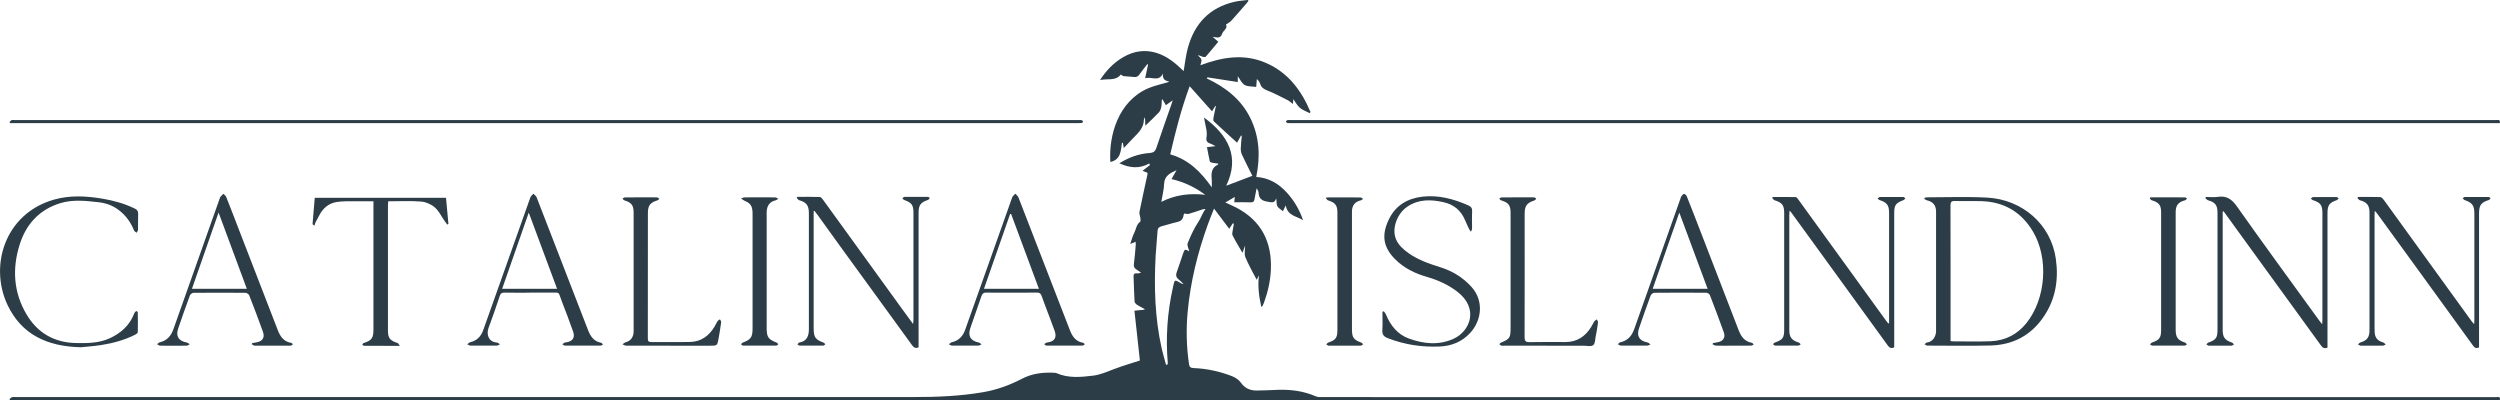 <?xml version="1.0" encoding="UTF-8"?><svg id="Layer_1" xmlns="http://www.w3.org/2000/svg" viewBox="0 0 765.91 122.63"><defs><style>.cls-1{fill:#2c3d47;}</style></defs><path class="cls-1" d="M2.9,122.28c.27-.21,.51-.53,.81-.6,.41-.11,.87-.03,1.31-.03,91.67,0,183.35,0,275.02-.01,7.04,0,14.08-.28,21.03-1.47,4.2-.71,8.21-2.14,11.97-4.11,3.17-1.66,6.52-2.05,10-1.86,.24,.01,.49,.05,.7,.14,3.61,1.57,7.32,1.2,11.09,.75,2.24-.27,4.2-1.15,6.24-1.93,2.66-1.02,5.41-1.82,8.15-2.72-.53-4.85-1.09-9.98-1.67-15.26,1.2-.12,2.12-.21,3.05-.3,.03-.07,.05-.14,.08-.21-.78-.42-1.59-.8-2.33-1.29-.35-.23-.75-.68-.77-1.04-.15-2.55-.19-5.1-.3-7.65-.03-.73,.26-1.02,.98-.95,.39,.04,.79,0,1.31-.21-.5-.34-.98-.71-1.49-1.03-.61-.39-.8-.85-.7-1.61,.26-1.94,.4-3.89,.57-5.84,.03-.3-.03-.6-.05-.99-.48,.2-.87,.36-1.65,.68,.48-1.36,.75-2.46,1.26-3.45,.57-1.13,.63-2.53,1.8-3.37,.19-.14,.1-.73,.06-1.11-.07-.63-.4-1.3-.28-1.89,.76-3.79,1.6-7.56,2.42-11.34,.04-.19,.04-.39,.06-.64-.42-.16-.82-.32-1.54-.6,.84-.66,1.55-1.22,2.26-1.77l-.2-.49c-3.07,1.73-6.07,1.35-9.16-.06,2.88-1.8,5.93-2.92,9.24-3.14,1.18-.08,1.72-.46,2.1-1.59,1.47-4.43,3.05-8.82,4.58-13.23,.11-.33,.21-.66,.42-1.33-.84,.6-1.43,1.03-2.09,1.5-.36-.62-.68-1.19-1-1.75-.08,.01-.16,.02-.24,.03-.05,.77-.02,1.56-.18,2.31-.12,.58-.36,1.23-.75,1.65-1.25,1.33-2.6,2.56-4.1,4.02-.05-.93-.09-1.63-.14-2.58-.18,.4-.32,.57-.32,.74-.03,2.48-1.67,4.02-3.24,5.61-.94,.96-1.86,1.95-2.93,3.09-.11-.65-.19-1.09-.26-1.53-.1-.05-.2-.09-.29-.14-.33,2.55-.4,5.27-3.56,5.94-.53-8.07,2.39-18.56,11.53-22.55,1.81-.79,3.79-1.2,5.7-1.77,.24-.07,.49-.13,.85-.35-1.48-.16-2.2-.88-1.94-2.43-1.36,2.71-3.57,.82-5.48,1.46,.34-1.59,.61-2.89,.89-4.19-.08-.05-.15-.09-.23-.14-.8,1.04-1.66,2.05-2.39,3.13-.47,.7-.99,.91-1.81,.79-.99-.14-2-.12-2.99-.24-.32-.04-.61-.32-.94-.5-1.58,2.08-4.13,1.17-6.35,1.69,1.89-2.93,4.2-5.36,7.22-7.08,3.13-1.78,6.43-2.31,9.93-1.28,3.39,1,6,3.21,8.46,5.62,.42-2.41,.66-4.75,1.26-6.99,2.01-7.53,6.66-12.5,14.42-14.26,1.31-.3,2.67-.36,4.01-.54l.17,.28c-.23,.29-.44,.59-.68,.86-1.52,1.75-3.02,3.51-4.59,5.22-.43,.47-1.05,.76-1.63,1.17,.66,1.17-.85,1.8-1.18,2.84-.54,1.66-1.74,1-2.89,.93,.53,.46,1.06,.92,1.72,1.5-1.28,1.54-2.52,3.08-3.83,4.57-.15,.17-.65,.13-.94,.04-.47-.15-.9-.43-1.5-.47,.39,.43,.95,.81,1.1,1.32,.14,.46-.17,1.06-.31,1.74,6.62-2.48,13.37-3.67,20.17-.68,6.77,2.97,10.79,8.44,13.56,14.99l-.25,.36c-1.02-.54-2.17-.92-3.02-1.65-.82-.7-1.34-1.76-1.98-2.64-.03,.37-.08,.84-.13,1.48-.6-.44-1.06-.89-1.62-1.17-2.02-1.02-4.03-2.09-6.13-2.92-1.08-.43-1.89-.88-2.26-2.02-.18-.55-.5-1.05-1.04-1.53-.06,.77-.13,1.54-.2,2.42-1.24-.18-2.58-.06-3.53-.6-.91-.52-1.42-1.75-2.11-2.67v1.77c-3.21-.5-6.26-.97-9.31-1.44-.06,.11-.12,.23-.18,.34,5.71,2.69,10.5,6.37,13.33,12.13,2.82,5.75,3.1,11.79,1.81,18.04,3.82,.26,6.79,2.01,9.26,4.68,2.29,2.48,3.98,5.33,5.09,8.58-1.92-1.26-4.76-1.29-5.31-4.54-.32,.67-.52,1.07-.86,1.78-.64-.55-1.42-.94-1.73-1.56-.31-.64-.16-1.51-.34-2.39-.48,1.68-1.51,1.2-2.65,1.04-1.71-.25-2.67-.97-2.74-2.75-.02-.45-.26-.9-.61-1.36-.21,1.09-.44,2.18-.62,3.27-.12,.74-.39,1.08-1.25,1.04-1.62-.08-3.25-.02-4.97-.02,.07-.72,.12-1.13,.17-1.64-1.04,.61-1.97,1.15-2.92,1.7,1.13,.53,2.36,1.03,3.54,1.66,7.56,4.02,10.76,10.47,10.43,18.84-.14,3.54-.93,6.95-2.14,10.27-.12,.34-.28,.66-.44,.98-.03,.05-.13,.07-.37,.19-.7-3.2-1.13-6.34-.69-9.62-.21,.4-.43,.8-.72,1.35-1.22-2.39-2.51-4.6-3.47-6.95-.39-.95-.06-2.19-.06-3.53-.28,.79-.51,1.4-.81,2.24-1.1-1.91-2.16-3.59-3.04-5.36-.24-.48,.03-1.23,.11-1.85,.07-.57,.19-1.13,.29-1.69-.1-.06-.19-.12-.29-.18-.35,.53-.7,1.06-1.13,1.71-1.64-2.17-3.06-4.07-4.66-6.19-.72,1.85-1.39,3.45-1.97,5.08-3.1,8.63-5.27,17.48-6.11,26.63-.49,5.35-.36,10.68,.43,16,.14,.93,.62,1.12,1.46,1.15,4.03,.17,7.93,1.01,11.67,2.47,1.03,.4,2.12,1.11,2.74,1.99,1.22,1.75,2.84,2.41,4.8,2.42,2.12,0,4.23-.13,6.35-.21,4.08-.16,8.05,.34,11.84,2,.59,.26,1.33,.22,1.99,.22,25.29,.01,50.58,.01,75.87,.01,94.55,0,189.11,0,283.66,.01,.55,0,1.51-.37,1.17,.96H3.11c-.07-.11-.14-.23-.21-.34ZM358.52,47.29c5.6,1.58,9.39,5.35,12.73,10.12,0-.95,.05-1.52,0-2.07-.19-1.99-.28-3.92,1.95-4.95,.02,0,0-.07,.02-.27-.59-.08-1.21-.13-1.81-.26-.28-.06-.72-.2-.76-.39-.33-1.42-.59-2.86-.88-4.38,.87-.1,1.55-.18,2.59-.31-.72-.37-1.1-.65-1.53-.78-.96-.28-1.39-.86-1.21-1.84,.32-1.69-.24-3.28-.52-4.9-.07-.42-.15-.83-.23-1.25,7.41,5.43,11.05,12.04,6.8,20.89,2.64-1,5.29-2,8.01-3.03-1.02-2.06-2.17-4.29-3.23-6.56-.27-.57-.34-1.29-.32-1.93,.04-1.27,.2-2.53,.31-3.79-.08-.01-.17-.03-.25-.04-.47,.85-.95,1.71-1.2,2.17-2.37-2.16-4.76-4.33-7.11-6.54-.19-.18-.19-.66-.14-.97,.22-1.24,.5-2.47,.76-3.71-.06-.02-.11-.04-.17-.06-.31,.52-.63,1.04-1,1.67-2.27-2.55-4.48-5.03-6.86-7.69-2.57,6.93-4.31,13.78-5.95,20.86Zm-1.28,64.48c.15-.03,.29-.06,.44-.09,.03-.18,.1-.36,.08-.53-.65-7.73-.14-15.37,1.55-22.94,.62-2.78,.42-2.62,2.71-1.32,.08,.05,.2,.05,.59,.13-.63-.59-1.02-1.02-1.48-1.38-.74-.59-.99-1.23-.64-2.18,.69-1.87,1.25-3.78,1.92-5.66,.56-1.57,.59-1.55,2.01-.76,.04,.02,.13-.04-.06,.03-.19-.9-.77-1.91-.49-2.59,.93-2.28,1.97-4.57,3.33-6.61,.83-1.23,1.18-2.66,2.14-3.82-.38-.03-.68,.02-.97,.12-1.4,.46-2.8,.95-4.21,1.36-.35,.1-.78-.06-1.18-.11-.17-.04-.35,.28-.4,.63-.17,1.25-.92,1.77-2.11,2.02-1.56,.33-3.07,.88-4.62,1.26-.82,.2-1.17,.61-1.22,1.47-.15,2.51-.45,5.01-.58,7.51-.51,9.55-.25,19.06,1.85,28.44,.38,1.68,.89,3.34,1.33,5.01Zm12.02-52.08c-3.1-2.3-6.49-3.94-10.35-4.83,.59-1.04,1.06-1.88,1.54-2.72-1.93,.87-3.72,1.71-3.81,4.21-.06,1.75-.52,3.49-.85,5.49,4.42-2.23,8.85-2.68,13.46-2.16Z"/><path class="cls-1" d="M589.67,60.57c.27-.04,.53-.12,.8-.12,6.16,0,12.33-.25,18.47,.1,10.51,.6,19.38,8.06,20.89,18.71,.91,6.42-.07,12.48-3.82,17.91-3.9,5.66-9.41,8.52-16.24,8.68-6.44,.15-12.88,.05-19.32,.03-.28,0-.56-.27-.84-.41,.25-.19,.49-.52,.76-.55,1.73-.15,2.77-1.88,2.77-3.51,0-12.17,0-24.35,0-36.52,0-2.02-.92-3.09-2.85-3.54-.27-.06-.51-.29-.76-.44,.05-.12,.09-.23,.14-.35Zm7.91,43.93c.39,.04,.58,.08,.78,.08,3.84,0,7.68,.11,11.52-.04,4.46-.18,8.18-2.1,10.97-5.59,5.96-7.48,6.86-19.88,1.93-28.09-3.51-5.86-8.77-9.02-15.67-9.23-2.72-.08-5.44,.03-8.16-.06-1.13-.04-1.39,.33-1.39,1.41,.04,13.33,.02,26.66,.02,40v1.53Z"/><path class="cls-1" d="M680.95,64.78c0,.39,0,.78,0,1.17,0,11.7,0,23.4,0,35.1,0,2.28,.66,3.16,2.86,3.91,.24,.08,.4,.38,.59,.58-.25,.12-.51,.35-.76,.36-2.32,.03-4.64,.03-6.96,0-.24,0-.48-.25-.73-.38,.2-.2,.37-.49,.61-.57,2.27-.78,2.8-1.45,2.8-3.82,0-12.02,0-24.04,0-36.05,0-2.23-.76-3.14-2.89-3.72-.3-.08-.54-.42-.81-.63,.04-.13,.07-.26,.11-.39,1.21,0,2.45,.15,3.64-.03,2.73-.42,4.32,.69,5.92,2.95,8.26,11.71,16.74,23.26,25.15,34.87,.25,.34,.52,.66,.94,1.2,.04-.6,.08-.94,.08-1.27,0-10.94,0-21.88,0-32.82,0-2.41-.63-3.21-2.95-3.93-.22-.07-.39-.32-.58-.48,.23-.16,.45-.45,.68-.45,2.4-.03,4.8-.03,7.2,0,.21,0,.42,.24,.63,.37-.2,.2-.37,.5-.61,.58-2.2,.74-2.81,1.54-2.81,3.93,0,13.3,0,26.59,0,39.89,0,.47,0,.93,0,1.35-.96,.36-1.47,.07-1.96-.61-8.31-11.47-16.64-22.93-24.97-34.39-1.64-2.25-3.27-4.51-4.9-6.77-.1,.03-.19,.06-.29,.09Z"/><path class="cls-1" d="M578.75,99.02v-1.19c0-10.86,0-21.72,0-32.58,0-2.38-.65-3.23-2.93-3.96-.23-.07-.4-.31-.59-.48,.23-.16,.46-.45,.7-.45,2.4-.03,4.8-.03,7.2,0,.2,0,.4,.26,.6,.39-.17,.18-.31,.45-.52,.53-2.51,.97-2.89,1.51-2.89,4.22,0,13.22,0,26.43,0,39.65,0,.43,0,.86,0,1.28-.87,.36-1.41,.19-1.92-.52-6.24-8.64-12.51-17.25-18.78-25.88-3.63-5-7.26-10.01-10.9-15.01-.09-.12-.21-.22-.46-.49-.03,.54-.08,.91-.08,1.28,0,11.78,0,23.56,0,35.34,0,2.17,.75,3.13,2.86,3.78,.25,.08,.43,.36,.64,.55-.24,.14-.48,.4-.73,.4-2.36,.03-4.72,.03-7.08,0-.23,0-.46-.28-.69-.43,.18-.17,.34-.43,.56-.5,2.43-.87,2.87-1.44,2.87-3.99,0-11.9,0-23.8,0-35.7,0-2.42-.64-3.21-2.95-3.91-.28-.09-.48-.45-.71-.69,.05-.1,.09-.21,.14-.31,2.34,0,4.69-.02,7.03,.03,.26,0,.57,.39,.76,.66,8.98,12.38,17.94,24.77,26.91,37.15,.23,.31,.47,.61,.71,.91,.08-.03,.16-.06,.25-.09Z"/><path class="cls-1" d="M249.28,64.71c0,.46,0,.92,0,1.37,0,11.54,0,23.08,0,34.62,0,2.61,.56,3.37,3.04,4.27,.21,.08,.35,.33,.52,.5-.19,.14-.39,.4-.58,.4-2.44,.03-4.88,.03-7.32,0-.21,0-.42-.24-.63-.36,.19-.2,.36-.55,.58-.58,2.26-.31,2.92-2.04,2.92-4,0-11.86,0-23.72,0-35.58,0-2.46-.75-3.38-3.02-4.03-.27-.08-.46-.45-.69-.69,.05-.11,.1-.21,.15-.32,2.3,0,4.6-.04,6.9,.04,.36,.01,.76,.52,1.03,.89,8.09,11.15,16.16,22.31,24.23,33.47,1.04,1.44,2.1,2.87,3.34,4.56,.05-.7,.1-1.07,.1-1.44,0-10.86,0-21.72,0-32.58,0-2.46-.49-3.12-2.87-4-.21-.08-.36-.34-.54-.52,.23-.15,.47-.41,.7-.42,2.36-.03,4.72-.03,7.08,0,.22,0,.44,.22,.66,.34-.19,.2-.34,.52-.58,.6-2.28,.77-2.88,1.57-2.88,4,0,13.34,0,26.67,0,40.01,0,.39,0,.79,0,1.18-.89,.32-1.41,.11-1.96-.64-7.32-10.12-14.68-20.21-22.03-30.31-2.28-3.13-4.53-6.28-6.79-9.42-.36-.5-.75-.99-1.13-1.48-.08,.03-.17,.05-.25,.08Z"/><path class="cls-1" d="M727.54,64.56c-.03,.64-.06,1.02-.06,1.39,0,11.42,0,22.84,0,34.26,0,.52,0,1.04,.03,1.56,.09,1.71,.92,2.67,2.59,3.13,.3,.08,.53,.42,.8,.65-.3,.12-.59,.34-.89,.35-2.24,.03-4.48,.03-6.72,0-.3,0-.59-.24-.88-.37,.24-.21,.44-.53,.71-.61,2-.55,2.81-1.57,2.81-3.7,0-8.11,0-16.21,0-24.32,0-3.95,0-7.91,0-11.86,0-2.15-.88-3.18-2.96-3.69-.28-.07-.49-.44-.74-.67,.07-.11,.14-.23,.21-.34,2.27,0,4.54-.05,6.8,.04,.39,.02,.84,.54,1.12,.93,5.44,7.49,10.86,15,16.29,22.51,3.56,4.92,7.12,9.83,10.68,14.75,.16,.21,.35,.4,.67,.75,.03-.53,.06-.87,.06-1.2,0-10.86,0-21.72,0-32.58,0-2.6-.58-3.39-3.04-4.28-.21-.08-.36-.34-.53-.51,.2-.14,.4-.4,.59-.4,2.44-.03,4.88-.02,7.32,0,.21,0,.43,.23,.64,.36-.19,.2-.35,.51-.59,.58-2.33,.74-2.95,1.56-2.96,4.08,0,13.18,0,26.35,0,39.53,0,.51,0,1.03,0,1.53-.83,.38-1.33,.16-1.8-.49-5.33-7.37-10.68-14.74-16.03-22.1-4.48-6.17-8.96-12.33-13.45-18.5-.15-.21-.34-.4-.7-.8Z"/><path class="cls-1" d="M765.87,37.72h-3.25c-115.87,0-231.73,0-347.6,0-6.56,0-13.12,0-19.68,0-.32,0-.65,.04-.95-.04-.17-.04-.41-.28-.41-.43,0-.16,.23-.39,.41-.44,.26-.08,.55-.03,.83-.03,123.15,0,246.29,0,369.44,.01,.49,0,1.39-.37,1.21,.92Z"/><path class="cls-1" d="M2.92,37.39c.21-.2,.4-.49,.65-.58,.28-.1,.63-.02,.95-.02,108.68,0,217.36,0,326.04,0,.28,0,.58-.05,.83,.03,.17,.05,.4,.29,.4,.44,0,.15-.25,.41-.4,.42-.64,.05-1.28,.04-1.92,.04-52.46,0-104.92,0-157.38,0-55.7,0-111.4,0-167.1,0h-1.89c-.06-.11-.12-.22-.18-.33Z"/><path class="cls-1" d="M309.96,89.66c-2.6,0-5.2,.04-7.8-.02-.84-.02-1.21,.3-1.47,1.05-1.12,3.28-2.28,6.54-3.41,9.81-.84,2.43,.05,3.91,2.55,4.43,.32,.07,.58,.37,.87,.57-.33,.13-.65,.38-.98,.38-2.68,.03-5.36,.03-8.04,0-.33,0-.65-.26-.97-.4,.28-.21,.54-.55,.86-.62,2.15-.49,3.42-1.82,4.14-3.88,4.77-13.51,9.57-27.01,14.39-40.51,.16-.43,.63-.75,.96-1.13,.33,.38,.79,.71,.96,1.15,5.27,13.55,10.51,27.11,15.76,40.67,.74,1.91,1.79,3.47,4.02,3.85,.21,.04,.38,.3,.56,.46-.24,.14-.48,.41-.72,.41-3.68,.03-7.36,.02-11.04,0-.23,0-.45-.27-.68-.42,.19-.15,.35-.34,.56-.45,.17-.09,.39-.08,.58-.12,2.06-.34,2.75-1.5,2.06-3.5-.47-1.35-1-2.69-1.5-4.03-.84-2.24-1.72-4.46-2.51-6.72-.27-.77-.68-1.02-1.49-1.01-2.56,.05-5.12,.02-7.68,.02Zm-.18-24.08c-.1-.01-.2-.02-.31-.04-2.66,7.61-5.32,15.22-8.01,22.93h16.82c-2.86-7.7-5.68-15.3-8.5-22.89Z"/><path class="cls-1" d="M77.27,105.12c.43-.08,.85-.17,1.28-.23,1.86-.3,2.65-1.45,2.01-3.24-1.34-3.75-2.76-7.47-4.21-11.17-.14-.36-.74-.76-1.13-.77-5.32-.05-10.64-.05-15.96,0-.37,0-.94,.44-1.08,.8-1.24,3.36-2.44,6.74-3.59,10.13-.81,2.38,.11,3.81,2.61,4.29,.33,.06,.62,.34,.93,.52-.31,.16-.61,.44-.92,.45-2.72,.04-5.44,.04-8.16,0-.31,0-.61-.29-.92-.44,.26-.2,.49-.51,.77-.58,2.2-.5,3.47-1.9,4.21-3.98,4.73-13.41,9.49-26.8,14.24-40.2,.04-.11,.05-.25,.12-.33,.31-.35,.63-.67,.95-1.01,.3,.31,.72,.57,.87,.95,1.2,2.99,2.35,6.01,3.51,9.02,4.11,10.63,8.21,21.26,12.33,31.88,.74,1.9,1.82,3.47,4.05,3.82,.21,.03,.38,.29,.57,.44-.23,.15-.47,.42-.7,.42-3.68,.03-7.36,.03-11.04,0-.29,0-.59-.28-.88-.44,.04-.11,.09-.22,.13-.33Zm-10.31-40c-2.78,7.96-5.45,15.6-8.15,23.35h16.81c-2.88-7.75-5.71-15.39-8.66-23.35Z"/><path class="cls-1" d="M162.26,89.67c-2.56,0-5.12,.03-7.68-.02-.79-.01-1.19,.17-1.46,.99-1.09,3.29-2.24,6.56-3.44,9.8-.74,2-.04,4.35,2.61,4.51,.3,.02,.58,.36,.86,.55-.33,.13-.66,.38-.99,.38-2.68,.03-5.36,.03-8.04,0-.32,0-.64-.26-.96-.4,.29-.22,.55-.55,.87-.63,2.05-.49,3.32-1.74,4.01-3.71,4.79-13.55,9.6-27.09,14.43-40.63,.16-.45,.62-.78,.94-1.17,.34,.37,.83,.68,.99,1.11,5.27,13.55,10.5,27.11,15.75,40.67,.73,1.89,1.77,3.49,3.99,3.88,.22,.04,.39,.36,.59,.54-.22,.12-.44,.33-.67,.33-3.68,.02-7.36,.02-11.04,0-.24,0-.49-.26-.73-.4,.21-.17,.41-.36,.65-.49,.17-.09,.39-.07,.59-.11,1.94-.31,2.7-1.46,2.04-3.32-1.08-3.04-2.21-6.06-3.39-9.07-1.37-3.48-.3-2.76-4.16-2.83-1.92-.03-3.84,0-5.76,0h0Zm8.41-1.19c-2.9-7.8-5.73-15.41-8.68-23.34-2.78,7.97-5.45,15.59-8.15,23.34h16.83Z"/><path class="cls-1" d="M524.77,105.12c.5-.09,1.01-.19,1.51-.28,1.58-.28,2.39-1.42,1.86-2.94-1.37-3.86-2.83-7.7-4.31-11.52-.13-.33-.7-.68-1.06-.69-5.32-.04-10.64-.05-15.96,.01-.39,0-.99,.49-1.13,.88-1.23,3.32-2.4,6.67-3.55,10.02-.81,2.36,.12,3.85,2.57,4.31,.34,.06,.63,.4,.95,.61-.34,.12-.67,.35-1.01,.36-2.68,.03-5.36,.03-8.04,0-.32,0-.63-.27-.95-.41,.24-.21,.46-.54,.74-.6,2.27-.49,3.53-1.94,4.28-4.06,4.72-13.41,9.49-26.8,14.24-40.2,.05-.15,.08-.33,.18-.44,.26-.29,.55-.76,.83-.76,.29,0,.72,.41,.85,.74,1.45,3.63,2.85,7.27,4.26,10.91,3.88,10.03,7.74,20.07,11.63,30.11,.73,1.89,1.8,3.47,4.03,3.85,.22,.04,.4,.35,.59,.54-.26,.12-.52,.33-.79,.33-2.08,.03-4.16,.02-6.24,.02-1.52,0-3.04,.03-4.56-.02-.34,0-.68-.26-1.02-.4,.04-.13,.08-.25,.12-.38Zm-1.62-16.65c-2.88-7.75-5.72-15.39-8.67-23.34-2.78,7.97-5.45,15.6-8.15,23.34h16.82Z"/><path class="cls-1" d="M24.61,106.38c-10.15-.26-17.98-3.87-22.28-12.9-5.68-11.94-.92-27.96,14.12-32.3,4.91-1.42,9.88-1.15,14.84-.33,3.47,.58,6.85,1.5,10.03,3.06,.73,.36,1.05,.81,1.01,1.66-.08,1.59,0,3.19-.04,4.79,0,.32-.28,.63-.43,.94-.27-.22-.68-.4-.79-.68-1.03-2.58-2.59-4.72-4.85-6.39-1.83-1.35-3.86-2.04-6.08-2.28-3.89-.43-7.8-.89-11.65,.29-6.49,1.99-10.53,6.47-12.5,12.8-2.3,7.38-1.83,14.61,2.17,21.33,3.34,5.62,8.44,8.57,15.03,8.72,3.6,.08,7.21,.06,10.57-1.52,3.25-1.53,5.8-3.78,7.21-7.17,.11-.26,.19-.53,.36-.75,.12-.17,.36-.35,.53-.34,.13,0,.35,.31,.35,.48,.03,1.99,.06,3.99,0,5.98,0,.26-.46,.6-.78,.76-3.27,1.65-6.77,2.61-10.37,3.17-2.28,.35-4.6,.51-6.44,.7Z"/><path class="cls-1" d="M122.51,105.96c-3.88,0-7.44,0-10.99-.02-.19,0-.37-.28-.55-.43,.15-.15,.28-.37,.46-.42,2.4-.76,2.98-1.53,2.98-4.03,0-12.61,0-25.23,0-37.84,0-.47,0-.94,0-1.57-2,0-3.87-.03-5.74,0-1.83,.03-3.69-.05-5.49,.23-2.53,.39-4.31,1.96-5.45,4.24-.36,.71-.77,1.4-1.12,2.12-.14,.28-.18,.61-.26,.92-.2-.16-.4-.32-.6-.47,.23-2.67,.45-5.34,.68-8.1h40.21c.25,2.67,.49,5.34,.74,8.01-.12,.07-.23,.13-.35,.2-.27-.36-.55-.7-.8-1.07-1-1.43-1.77-3.11-3.04-4.21-1.1-.95-2.73-1.66-4.19-1.77-3.29-.26-6.62-.08-10.06-.08-.03,.44-.09,.82-.09,1.2,0,12.77,0,25.55,0,38.32,0,2.42,.57,3.11,2.96,3.91,.22,.07,.35,.42,.69,.86Z"/><path class="cls-1" d="M423.96,95.38c.23,.33,.52,.63,.66,.99,1.36,3.38,3.6,6.1,6.99,7.34,4.5,1.65,9.24,2.15,13.77,.05,4.99-2.31,7.83-9.26,1.02-14.45-2.74-2.09-5.81-3.48-9.1-4.43-3.78-1.08-7.24-2.75-10.02-5.6-3.67-3.77-4.07-7.53-1.63-12.37,2.04-4.04,5.62-6.12,10.06-6.65,4.99-.59,9.65,.69,14.17,2.68,.83,.37,1.18,.88,1.13,1.84-.09,1.67-.02,3.35-.02,5.03,0,.37-.05,.73-.37,1.17-.16-.24-.36-.46-.49-.71-.43-.9-.87-1.8-1.25-2.72-1.24-3.03-3.41-4.89-6.65-5.61-3.87-.86-7.6-.96-11.05,1.36-3.24,2.17-4.88,6.88-3.46,10.08,.8,1.81,2.25,3.07,3.83,4.19,2.91,2.06,6.22,3.21,9.59,4.26,3.76,1.17,7.03,3.12,9.7,6.1,3.92,4.38,2.96,10.31-.31,13.94-2.51,2.79-5.75,4.13-9.44,4.29-5.48,.24-10.81-.57-15.96-2.57-1.22-.48-1.72-1.14-1.63-2.48,.12-1.85,.03-3.72,.03-5.58l.42-.16Z"/><path class="cls-1" d="M473.84,105.91c-4.36,0-8.72,0-13.08,0-.28,0-.58,.05-.83-.03-.22-.07-.39-.29-.58-.45,.15-.15,.28-.36,.46-.44,2.75-1.15,2.98-1.49,2.98-4.53,0-11.74,0-23.48,0-35.21,0-2.38-.63-3.19-2.98-3.9-.2-.06-.33-.35-.49-.53,.25-.12,.51-.35,.76-.35,2.76-.03,5.52-.02,8.28-.01,.56,0,1.12-.03,1.68,.02,.21,.02,.41,.25,.61,.38-.17,.18-.3,.45-.51,.52-2.39,.79-3.04,1.65-3.04,4.16,0,12.58,.02,25.15-.02,37.73,0,1.2,.31,1.57,1.54,1.55,3.64-.08,7.28-.04,10.92-.03,3.53,.01,6.08-1.65,7.9-4.56,.36-.57,.62-1.21,1-1.77,.18-.27,.53-.42,.8-.62,.12,.34,.37,.69,.33,1.01-.14,1.22-.38,2.44-.59,3.65-.01,.08-.04,.15-.06,.23-.24,1.03-.15,2.43-.8,2.99-.6,.53-1.98,.19-3.01,.19-3.76,.01-7.52,0-11.28,0Z"/><path class="cls-1" d="M205.23,105.91c-4.48,0-8.96,0-13.44-.02-.36,0-.72-.26-1.08-.4,.33-.22,.62-.53,.98-.63,1.5-.41,2.41-1.56,2.43-3.28,.03-2.39,0-4.79,0-7.18,0-9.74,0-19.48,0-29.22,0-2.32-.64-3.13-2.91-3.83-.2-.06-.33-.34-.49-.52,.25-.13,.5-.36,.76-.36,2.32-.03,4.64-.01,6.96-.01,.96,0,1.92-.03,2.88,.02,.23,.01,.45,.29,.68,.44-.19,.15-.35,.39-.56,.45-2.22,.68-2.94,1.53-2.95,3.87-.02,12.81,0,25.63-.02,38.44,0,.8,.22,1.12,1.09,1.12,3.96-.04,7.92,.05,11.88-.04,3.31-.08,5.7-1.82,7.4-4.58,.36-.58,.61-1.21,.98-1.78,.16-.25,.49-.39,.75-.57,.13,.29,.4,.59,.37,.85-.23,1.69-.49,3.39-.8,5.07-.4,2.16-.42,2.16-2.66,2.16-4.08,0-8.16,0-12.24,0Z"/><path class="cls-1" d="M658.83,60.45c3.52,0,7.03,0,10.55,.02,.22,0,.44,.23,.66,.35-.2,.19-.38,.48-.61,.54-2.05,.52-2.88,1.52-2.88,3.64,0,12.02,0,24.03,0,36.05,0,2.31,.68,3.19,2.86,3.9,.23,.08,.4,.37,.59,.57-.25,.13-.5,.37-.75,.37-3.28,.03-6.56,.03-9.84,0-.24,0-.48-.25-.72-.38,.2-.19,.37-.49,.6-.57,2.24-.75,2.8-1.45,2.8-3.82,0-12.02,0-24.03,0-36.05,0-2.24-.66-3.04-2.89-3.72-.24-.07-.4-.39-.6-.59,.08-.1,.16-.21,.23-.31Z"/><path class="cls-1" d="M406.15,60.63c.4-.09,.55-.16,.7-.16,3.32,0,6.64-.01,9.96,.02,.27,0,.53,.28,.79,.44-.23,.16-.44,.39-.7,.45-1.75,.4-2.7,1.53-2.71,3.41-.02,4.47,0,8.94,0,13.41,0,7.55,0,15.09,0,22.64,0,2.58,.48,3.23,2.87,4.13,.22,.08,.37,.34,.55,.51-.24,.14-.47,.41-.71,.42-3.28,.03-6.56,.03-9.84,0-.25,0-.49-.25-.74-.38,.2-.19,.37-.49,.61-.57,2.25-.75,2.8-1.45,2.8-3.81,0-11.98,0-23.95,0-35.93,0-2.33-.63-3.12-2.9-3.84-.23-.07-.39-.4-.69-.72Z"/><path class="cls-1" d="M232.82,60.46c1.56,0,3.12-.02,4.68,.02,.31,0,.62,.27,.93,.41-.27,.17-.51,.42-.8,.48-1.74,.36-2.73,1.62-2.75,3.66-.02,3.51,0,7.03,0,10.54,0,8.3,0,16.61,0,24.91,0,2.81,.48,3.49,3.07,4.48,.2,.08,.33,.35,.49,.54-.2,.13-.41,.38-.62,.38-3.4,.02-6.8,.02-10.2,0-.2,0-.4-.25-.59-.39,.17-.18,.3-.44,.5-.52,2.54-.96,3.03-1.66,3.03-4.4,0-11.62,0-23.23,0-34.85,0-1.25-.02-2.52-1.06-3.42-.46-.4-1.08-.61-1.61-.91-.29-.17-.56-.37-.84-.55,.33-.13,.66-.35,.99-.36,1.6-.04,3.2-.02,4.8-.02Z"/></svg>